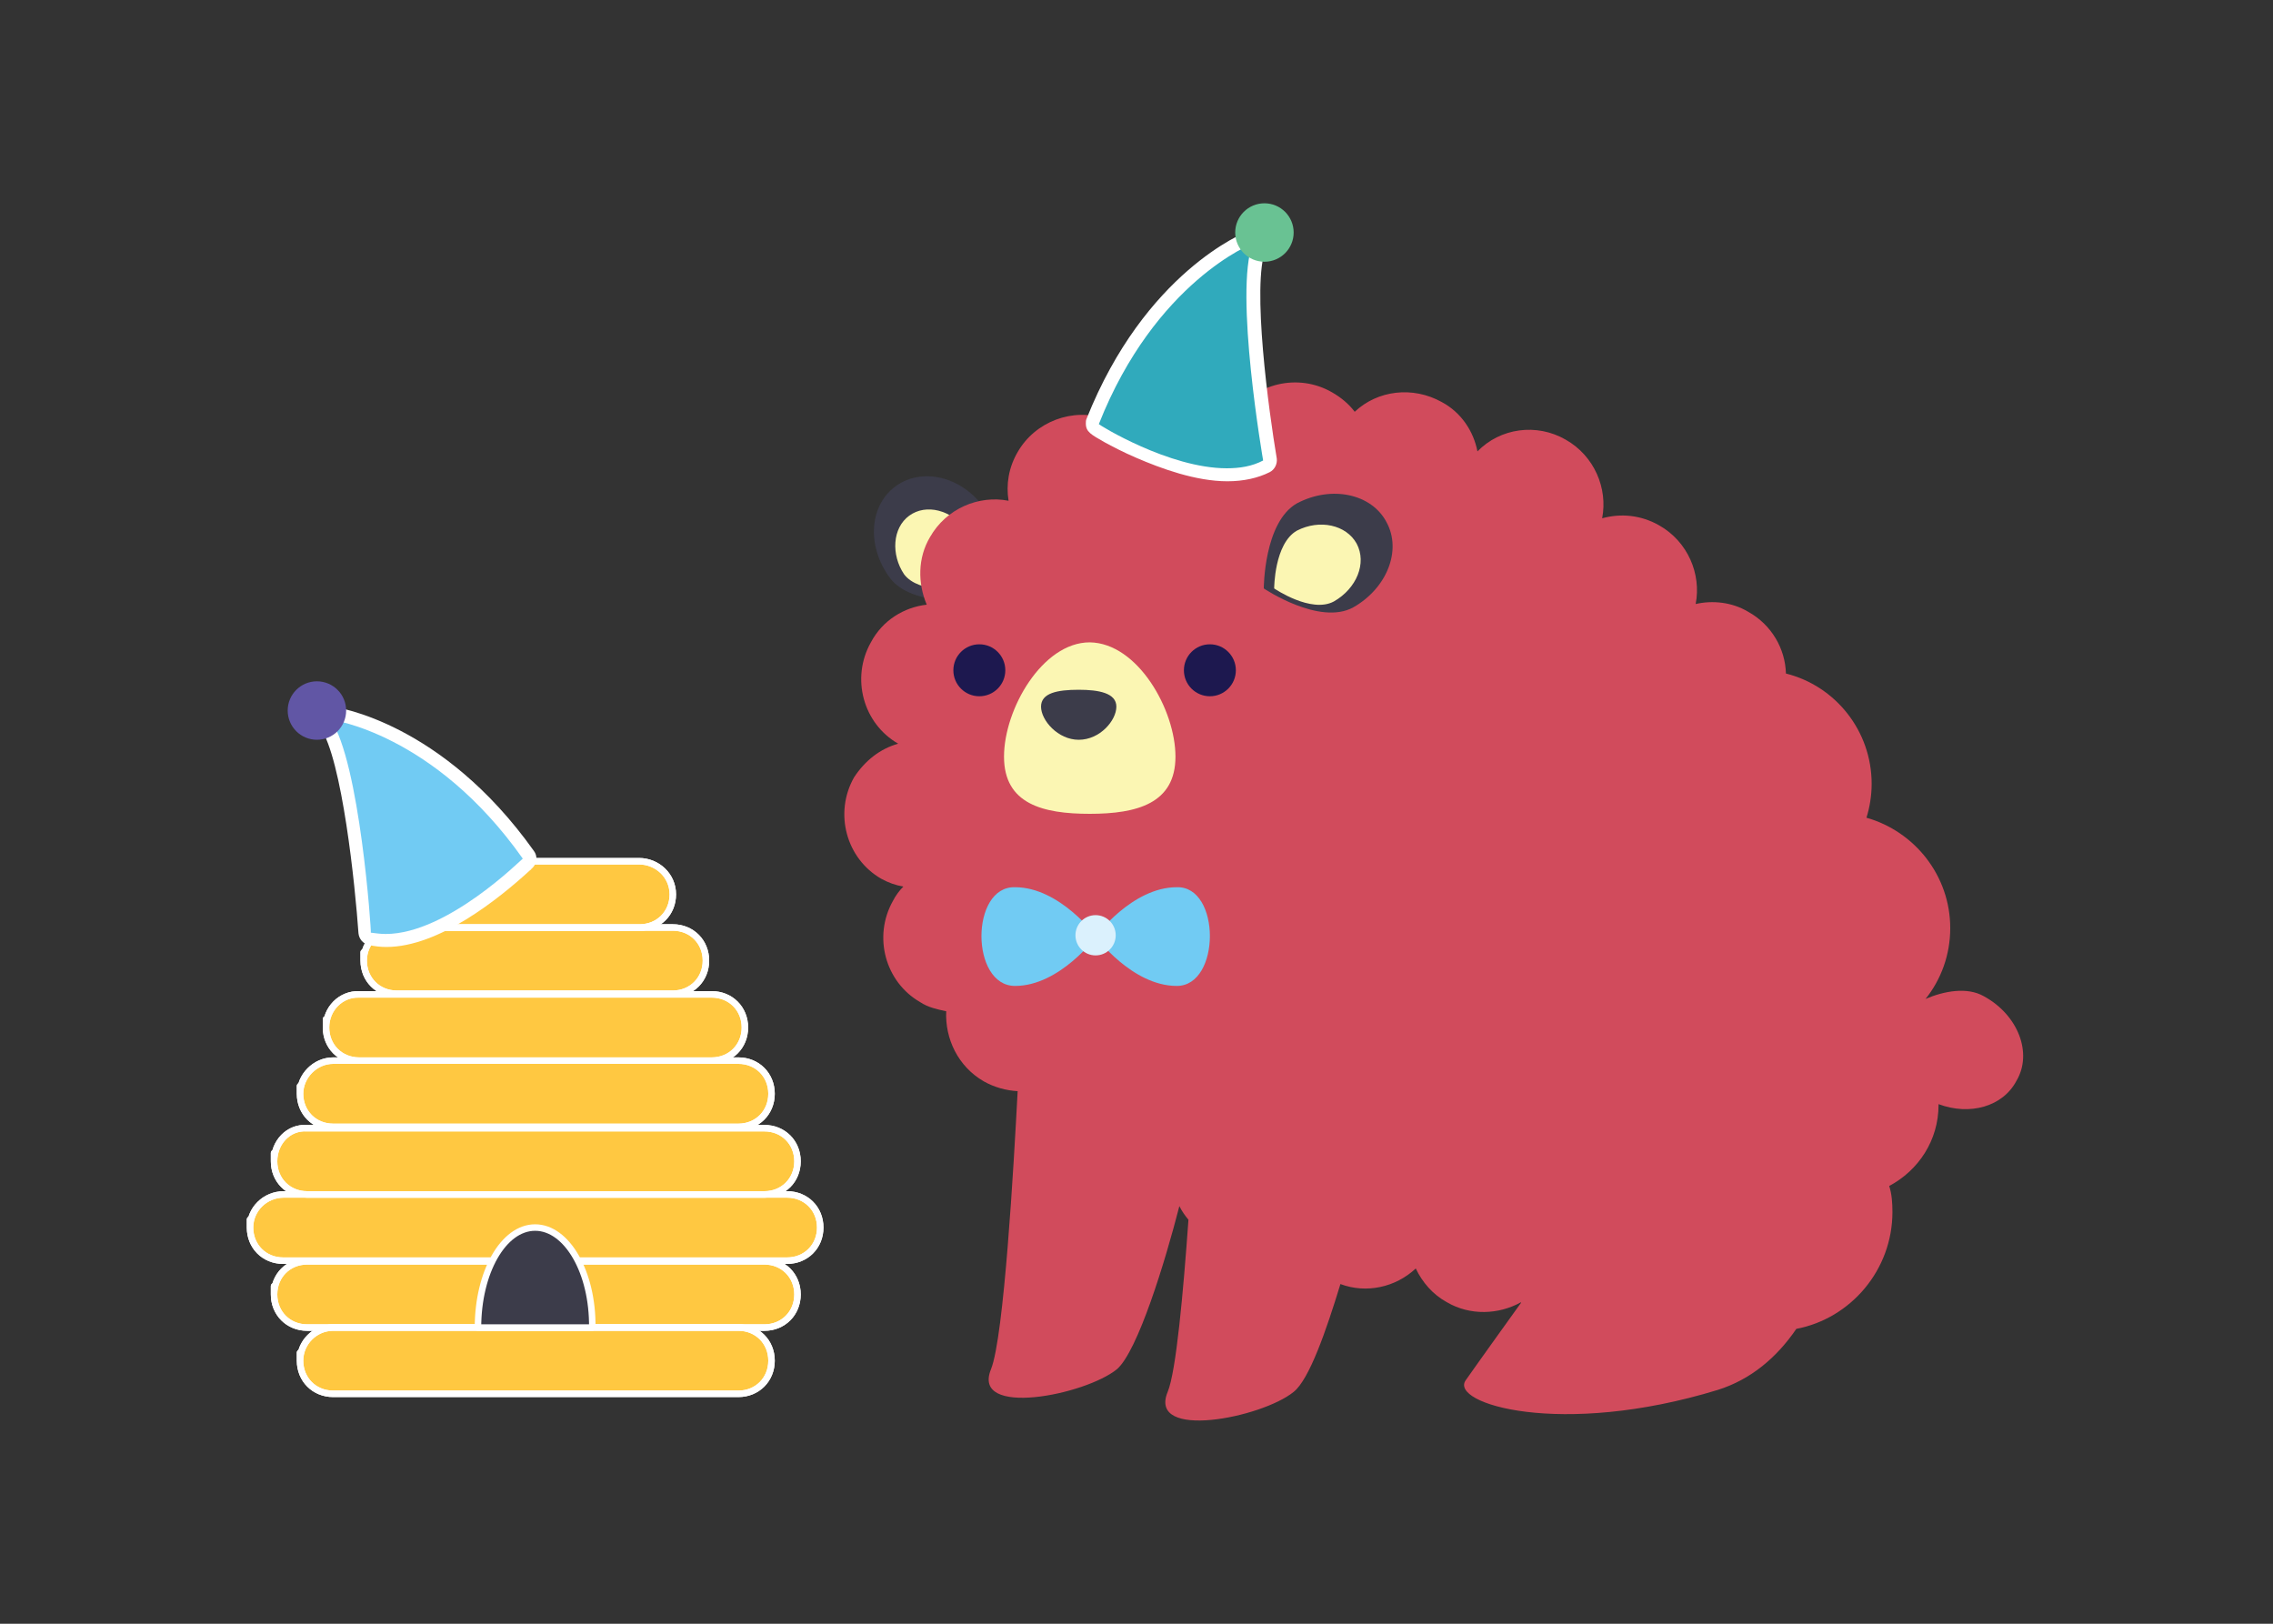 <?xml version="1.0" encoding="utf-8"?>
<!-- Generator: Adobe Illustrator 23.0.4, SVG Export Plug-In . SVG Version: 6.00 Build 0)  -->
<svg version="1.1" id="Layer_1" xmlns="http://www.w3.org/2000/svg" xmlns:xlink="http://www.w3.org/1999/xlink" x="0px" y="0px"
	 viewBox="0 0 350 250" style="enable-background:new 0 0 350 250;" xml:space="preserve">
<rect x="0" y="0" width="350" height="250" fill="#333333" stroke="none"/>
<style type="text/css">
	.st0{fill:#3C3C4A;}
	.st1{fill:#FBF6B3;}
	.st2{fill:#D14B5C;}
	.st3{fill:#1D184F;}
	.st4{fill:#71CBF3;}
	.st5{fill:#DBF1FD;}
	.st6{fill:#30AABC;}
	.st7{fill:#FFFFFF;}
	.st8{fill:#69C293;}
	.st9{fill:#FFC841;stroke:#FFFFFF;stroke-miterlimit:10;}
	.st10{fill:none;stroke:#FFFFFF;stroke-linecap:round;stroke-linejoin:round;stroke-miterlimit:10;}
	.st11{fill:#3C3C4A;stroke:#FFFFFF;stroke-linecap:round;stroke-linejoin:round;stroke-miterlimit:10;}
	.st12{fill:#6156A5;}
</style>
<g>
	<path id="XMLID_25_" class="st0" d="M138,74.8c4.1-2.9,10.2-1.4,13.6,3.5c3.5,4.9-1.1,14-1.1,14s-10.2,1.4-13.6-3.5
		C133.4,83.9,133.9,77.7,138,74.8z"/>
	<path id="XMLID_24_" class="st1" d="M140,79.4c2.6-1.9,6.5-0.9,8.8,2.2s-0.8,9-0.8,9s-6.5,0.9-8.8-2.2
		C137.2,85.4,137.4,81.3,140,79.4z"/>
	<path id="XMLID_23_" class="st2" d="M305.5,153.4c-2.6-1.5-6.2-0.8-9,0.4c2.4-3,3.8-6.8,3.8-10.9c0-8.1-5.5-14.9-12.9-17
		c0.5-1.6,0.8-3.4,0.8-5.2c0-8.2-5.6-15.1-13.2-17c-0.1-3.8-2.2-7.5-5.8-9.5c-2.5-1.5-5.5-1.8-8.1-1.2c0.9-4.6-1.2-9.6-5.6-12.1
		c-2.8-1.6-5.9-1.9-8.8-1.1c0.9-4.6-1.2-9.6-5.6-12.1c-4.5-2.6-10.1-1.8-13.6,1.8c-0.6-3.1-2.5-6-5.5-7.6c-4.5-2.5-9.9-1.8-13.4,1.5
		c-0.9-1.2-2.1-2.2-3.5-3c-5.2-3-11.9-1.4-15.1,3.5c-1-1.5-2.2-2.9-4-3.8c-5.5-3.1-12.5-1.2-15.6,4.2c0,0,0,0.1-0.1,0.2
		c-5.1-1.8-10.9,0.4-13.6,5.1c-1.4,2.4-1.8,5-1.4,7.5c-4.6-0.9-9.6,1.2-12.1,5.6c-1.9,3.2-1.9,7.1-0.5,10.4
		c-3.5,0.4-6.8,2.4-8.6,5.8c-3.1,5.5-1.2,12.5,4.2,15.6l0,0c-2.8,0.8-5.1,2.6-6.8,5.2c-3.1,5.5-1.2,12.5,4.2,15.6
		c1.1,0.6,2.2,1,3.4,1.2c-0.6,0.6-1.2,1.4-1.6,2.2c-3.1,5.5-1.2,12.5,4.2,15.6c1.2,0.8,2.6,1.1,4,1.4c-0.2,4.2,1.8,8.5,5.8,10.8
		c1.6,0.9,3.4,1.4,5.2,1.5c-0.6,11.4-2.1,37.8-4.1,42.8c-3.1,7.5,14.5,4,19.4,0c3.2-2.8,7.4-16.5,9.6-25.1c0.4,0.8,0.9,1.5,1.4,2.1
		c-0.8,11.2-1.9,23.4-3.2,26.5c-3.1,7.5,14.5,4,19.4,0c2.4-1.9,5-9.4,7.2-16.6c4,1.5,8.5,0.5,11.6-2.4c1,2.1,2.6,4,4.8,5.2
		c3.6,2.1,8,1.9,11.4,0v0.1c0,0-6.9,9.6-8.5,11.9c-2.6,3.6,14.6,8.9,38.8,1.5c5.1-1.6,9.1-5,12.1-9.4c8.4-1.6,14.8-9.1,14.8-18
		c0-1.4-0.1-2.8-0.5-4c4.5-2.4,7.6-7,7.6-12.5V170c4.8,1.8,9.9,0.4,12-3.6C313,162.2,310.8,156.3,305.5,153.4z"/>
	<path id="XMLID_22_" class="st1" d="M181,116.5c0,7.2-5.9,8.8-13.2,8.8c-7.2,0-13.2-1.5-13.2-8.8s5.9-17.6,13.2-17.6
		C175.2,99,181,109.3,181,116.5z"/>
	<path id="XMLID_21_" class="st0" d="M160.3,108.8c0-2.1,2.5-2.6,5.8-2.6c3.1,0,5.8,0.5,5.8,2.6s-2.5,5.1-5.8,5.1
		C162.9,113.9,160.3,110.9,160.3,108.8z"/>
	<circle id="XMLID_20_" class="st3" cx="186.3" cy="103.2" r="4"/>
	<circle id="XMLID_19_" class="st3" cx="150.8" cy="103.2" r="4"/>
	<path id="XMLID_18_" class="st0" d="M213.5,80.4c2.4,4.4,0,10.2-5.1,13.1c-5.2,2.9-13.8-2.9-13.8-2.9s0-10.2,5.1-13.1
		C205,74.7,211.2,76,213.5,80.4z"/>
	<path id="XMLID_17_" class="st1" d="M208.9,83.7c1.6,3,0,6.9-3.5,8.9c-3.5,1.9-9.2-2-9.2-2s0-6.9,3.5-8.9
		C203.2,79.9,207.3,80.8,208.9,83.7z"/>
	<path id="XMLID_16_" class="st4" d="M181.2,151.8c-6.9,0-12.5-7.6-12.5-7.6s5.6-7.6,12.5-7.6C188,136.4,188,151.8,181.2,151.8z"/>
	<path id="XMLID_15_" class="st4" d="M156.3,151.8c6.9,0,12.5-7.6,12.5-7.6s-5.6-7.6-12.5-7.6C149.4,136.4,149.4,151.8,156.3,151.8z
		"/>
	<circle id="XMLID_14_" class="st5" cx="168.7" cy="144" r="3.1"/>
	<g id="XMLID_13_">
		<path class="st6" d="M188.9,73.1c-4.8,0-10-1.9-13.6-3.5c-2.1-0.9-3.7-1.8-4.8-2.4c-2.2-1.2-2.3-1.4-2.3-2c0-0.1,0-0.3,0.1-0.4
			c8.8-22.2,23.7-28.1,24.3-28.3c0.1,0,0.2-0.1,0.4-0.1c0.3,0,0.5,0.1,0.7,0.3c0.3,0.3,0.4,0.7,0.2,1.1c-2.7,7,1.6,32.6,1.7,32.8
			c0.1,0.4-0.1,0.9-0.5,1.1C193.3,72.7,191.2,73.1,188.9,73.1L188.9,73.1z"/>
		<path class="st7" d="M192.9,37.5c-2.9,7.4,1.6,33.4,1.6,33.4c-1.7,0.9-3.6,1.2-5.6,1.2c-8.9,0-19.7-6.7-19.7-6.8
			C177.9,43.3,192.9,37.5,192.9,37.5 M192.9,35.5c-0.2,0-0.5,0-0.7,0.1c-0.6,0.2-15.9,6.3-24.9,28.9c-0.1,0.2-0.1,0.5-0.1,0.7
			c0,1.3,0.8,1.7,2.9,2.9c1.1,0.6,2.8,1.5,4.9,2.4c3.7,1.6,9.1,3.6,14,3.6c2.5,0,4.7-0.5,6.5-1.4c0.8-0.4,1.2-1.3,1.1-2.1
			c-1.2-7.1-3.9-26.7-1.7-32.3c0.3-0.7,0.1-1.6-0.4-2.1C193.9,35.8,193.4,35.5,192.9,35.5L192.9,35.5z"/>
	</g>
	<circle id="XMLID_12_" class="st8" cx="194.7" cy="35.8" r="4.5"/>
	<g id="XMLID_11_">
		<path id="XMLID_57_" class="st9" d="M38.5,189c0,2.9,2.2,5.1,5.1,5.1h77.6c2.9,0,5.1-2.2,5.1-5.1s-2.2-5.1-5.1-5.1H43.7
			C40.8,183.9,38.5,186.2,38.5,189C38.5,189,38.5,186.2,38.5,189z"/>
		<path id="XMLID_56_" class="st10" d="M38.5,189c0,2.9,2.2,5.1,5.1,5.1h77.6c2.9,0,5.1-2.2,5.1-5.1s-2.2-5.1-5.1-5.1H43.7
			C40.8,183.9,38.5,186.2,38.5,189C38.5,189,38.5,186.2,38.5,189z"/>
	</g>
	<g id="XMLID_10_">
		<path id="XMLID_54_" class="st9" d="M42.2,178.8c0,2.9,2.2,5.1,5.1,5.1h70.4c2.9,0,5.1-2.2,5.1-5.1s-2.2-5.1-5.1-5.1H47.3
			C44.4,173.5,42.2,175.9,42.2,178.8C42.2,178.8,42.2,175.9,42.2,178.8z"/>
		<path id="XMLID_53_" class="st10" d="M42.2,178.8c0,2.9,2.2,5.1,5.1,5.1h70.4c2.9,0,5.1-2.2,5.1-5.1s-2.2-5.1-5.1-5.1H47.3
			C44.4,173.5,42.2,175.9,42.2,178.8C42.2,178.8,42.2,175.9,42.2,178.8z"/>
	</g>
	<g id="XMLID_9_">
		<path id="XMLID_51_" class="st9" d="M42.2,199.3c0,2.9,2.2,5.1,5.1,5.1h70.4c2.9,0,5.1-2.2,5.1-5.1s-2.2-5.1-5.1-5.1H47.3
			C44.4,194.2,42.2,196.4,42.2,199.3C42.2,199.3,42.2,196.4,42.2,199.3z"/>
		<path id="XMLID_50_" class="st10" d="M42.2,199.3c0,2.9,2.2,5.1,5.1,5.1h70.4c2.9,0,5.1-2.2,5.1-5.1s-2.2-5.1-5.1-5.1H47.3
			C44.4,194.2,42.2,196.4,42.2,199.3C42.2,199.3,42.2,196.4,42.2,199.3z"/>
	</g>
	<g id="XMLID_8_">
		<path id="XMLID_48_" class="st9" d="M46.2,168.4c0,2.9,2.2,5.1,5.1,5.1h62.4c2.9,0,5.1-2.2,5.1-5.1s-2.2-5.1-5.1-5.1H51.3
			C48.5,163.3,46.2,165.7,46.2,168.4C46.2,168.4,46.2,165.7,46.2,168.4z"/>
		<path id="XMLID_47_" class="st10" d="M46.2,168.4c0,2.9,2.2,5.1,5.1,5.1h62.4c2.9,0,5.1-2.2,5.1-5.1s-2.2-5.1-5.1-5.1H51.3
			C48.5,163.3,46.2,165.7,46.2,168.4C46.2,168.4,46.2,165.7,46.2,168.4z"/>
	</g>
	<g id="XMLID_7_">
		<path id="XMLID_45_" class="st9" d="M46.2,209.5c0,2.9,2.2,5.1,5.1,5.1h62.4c2.9,0,5.1-2.2,5.1-5.1s-2.2-5.1-5.1-5.1H51.3
			C48.5,204.4,46.2,206.7,46.2,209.5C46.2,209.5,46.2,206.7,46.2,209.5z"/>
		<path id="XMLID_44_" class="st10" d="M46.2,209.5c0,2.9,2.2,5.1,5.1,5.1h62.4c2.9,0,5.1-2.2,5.1-5.1s-2.2-5.1-5.1-5.1H51.3
			C48.5,204.4,46.2,206.7,46.2,209.5C46.2,209.5,46.2,206.7,46.2,209.5z"/>
	</g>
	<g id="XMLID_6_">
		<path id="XMLID_42_" class="st9" d="M50.2,158.2c0,2.9,2.2,5.1,5.1,5.1h54.3c2.9,0,5.1-2.2,5.1-5.1s-2.2-5.1-5.1-5.1H55.3
			C52.5,153,50.2,155.3,50.2,158.2C50.2,158.2,50.2,155.3,50.2,158.2z"/>
		<path id="XMLID_41_" class="st10" d="M50.2,158.2c0,2.9,2.2,5.1,5.1,5.1h54.3c2.9,0,5.1-2.2,5.1-5.1s-2.2-5.1-5.1-5.1H55.3
			C52.5,153,50.2,155.3,50.2,158.2C50.2,158.2,50.2,155.3,50.2,158.2z"/>
	</g>
	<g id="XMLID_5_">
		<path id="XMLID_39_" class="st9" d="M56,147.9c0,2.9,2.2,5.1,5.1,5.1h42.5c2.9,0,5.1-2.2,5.1-5.1s-2.2-5.1-5.1-5.1H61.2
			C58.4,142.8,56,145,56,147.9C56,147.9,56,145,56,147.9z"/>
		<path id="XMLID_38_" class="st10" d="M56,147.9c0,2.9,2.2,5.1,5.1,5.1h42.5c2.9,0,5.1-2.2,5.1-5.1s-2.2-5.1-5.1-5.1H61.2
			C58.4,142.8,56,145,56,147.9C56,147.9,56,145,56,147.9z"/>
	</g>
	<g id="XMLID_4_">
		<path id="XMLID_36_" class="st9" d="M61.4,137.7c0,2.9,2.2,5.1,5.1,5.1h32c2.9,0,5.1-2.2,5.1-5.1s-2.4-5.1-5.2-5.1H66.5
			C63.7,132.5,61.4,134.8,61.4,137.7C61.4,137.7,61.4,134.8,61.4,137.7z"/>
		<path id="XMLID_35_" class="st10" d="M61.4,137.7c0,2.9,2.2,5.1,5.1,5.1h32c2.9,0,5.1-2.2,5.1-5.1s-2.4-5.1-5.2-5.1H66.5
			C63.7,132.5,61.4,134.8,61.4,137.7C61.4,137.7,61.4,134.8,61.4,137.7z"/>
	</g>
	<path id="XMLID_3_" class="st11" d="M82.4,189c-4.9,0-8.8,6.9-8.8,15.4h17.6C91.3,195.9,87.3,189,82.4,189z"/>
	<g id="XMLID_2_">
		<path class="st4" d="M59.5,144.8c-0.9,0-1.7-0.1-2.5-0.3c-0.4-0.1-0.7-0.5-0.8-0.9c0-0.3-1.8-26.2-6.1-32.2
			c-0.2-0.3-0.2-0.8,0-1.1c0.2-0.3,0.5-0.5,0.9-0.5c0,0,0.1,0,0.1,0c0.7,0.1,16.5,2.3,30.3,21.8c0.2,0.3,0.2,0.7,0.1,1
			c-0.1,0.1-0.2,0.3-0.3,0.3c-0.1,0-0.1,0.1-0.3,0.2C76.2,137.5,67.2,144.8,59.5,144.8z"/>
		<path class="st7" d="M50.9,110.8c0,0,15.9,2,29.6,21.4c0,0,0,0,0,0c-0.1,0-11.6,11.6-21.1,11.6c-0.8,0-1.5-0.1-2.3-0.2
			C57.2,143.5,55.4,117.2,50.9,110.8 M80.5,132.2C80.5,132.2,80.5,132.2,80.5,132.2 M50.9,108.8c-0.7,0-1.3,0.4-1.7,1
			c-0.4,0.7-0.4,1.5,0.1,2.2c3.4,4.9,5.4,24.5,5.9,31.7c0.1,0.9,0.7,1.6,1.6,1.8c0.9,0.2,1.8,0.3,2.7,0.3c8.1,0,17.3-7.4,22.1-11.8
			c0.1-0.1,0.2-0.1,0.2-0.2c0.5-0.4,0.8-1,0.8-1.6c0-0.4-0.1-0.8-0.4-1.2c-14.1-19.8-30.3-22.1-31-22.2
			C51.1,108.8,51,108.8,50.9,108.8L50.9,108.8z"/>
	</g>
	<circle id="XMLID_1_" class="st12" cx="48.8" cy="109.4" r="4.5"/>
</g>
</svg>
